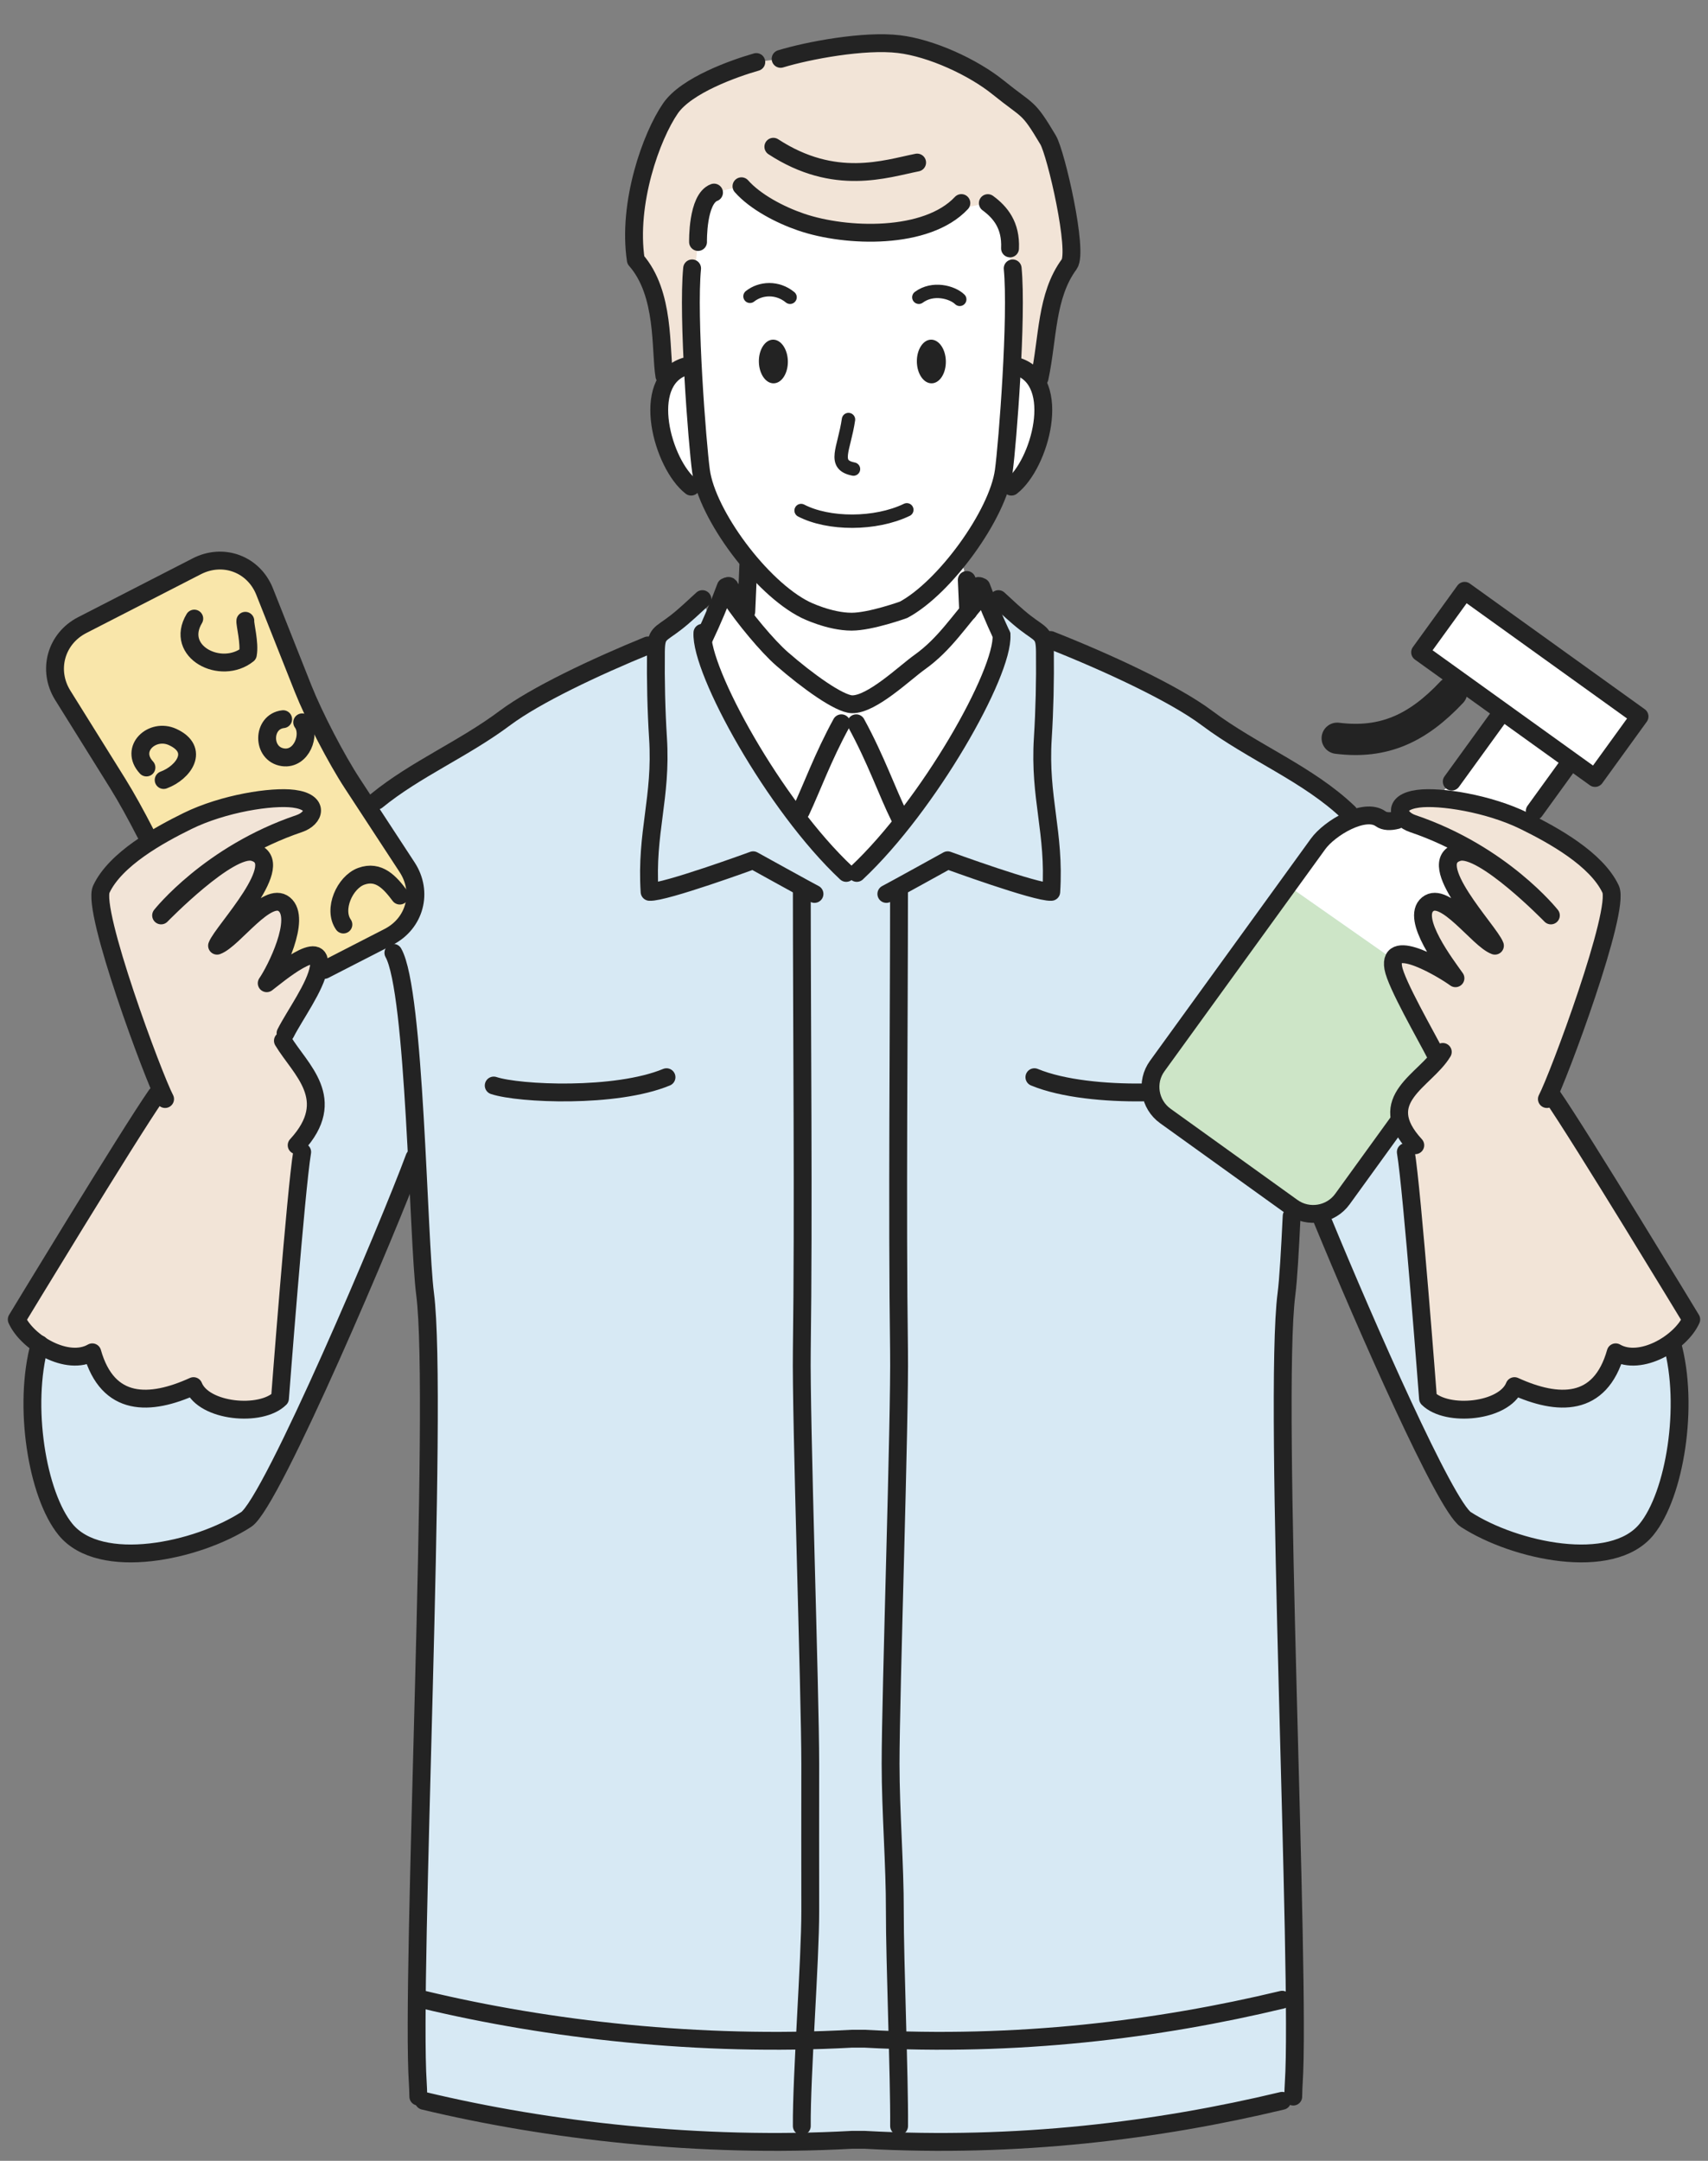 <svg width="102" height="129" viewBox="0 0 102 129" fill="none" xmlns="http://www.w3.org/2000/svg">
<rect x="0" y="0" width="102" height="129" fill="#808080" stroke="none"/>
<path d="M99.868 80.249C98.853 76.59 93.709 66.906 93.58 66.242L83.372 53.911C82.887 51.866 82.053 49.961 80.546 48.52C78.114 46.189 74.841 44.937 72.072 42.862C70.008 41.315 65.705 39.354 62.25 38.015C62.095 37.743 61.792 37.611 61.228 37.177C60.675 36.751 60.122 36.219 59.622 35.763L42.516 37.26L41.947 35.763C41.447 36.219 40.894 36.751 40.341 37.177C39.606 37.743 39.315 37.796 39.216 38.32C35.913 39.641 32.076 41.429 30.163 42.862C27.394 44.937 24.122 46.189 21.69 48.52C20.186 49.961 19.353 51.866 18.864 53.911C18.864 53.911 17.928 56.159 17.406 57.117C16.254 59.23 8.656 66.246 8.656 66.246C8.531 66.91 3.383 76.593 2.368 80.252C1.353 83.912 2.209 89.238 3.913 91.316C5.985 93.844 11.762 92.614 14.697 90.717C15.046 90.494 15.675 89.468 16.455 87.971C19.542 82.565 24.898 69.819 25.05 69.215C25.05 69.215 25.527 78.042 25.553 78.268C26.364 84.504 24.523 117.99 24.947 124.365C25.106 126.742 38.891 128.873 49.925 127.432C62.046 128.186 77.072 126.802 77.258 124.365C77.512 121.049 76.694 88.201 76.694 88.201L77.451 69.464C77.451 69.464 77.879 70.403 78.58 71.889C81.076 78.034 86.247 89.883 87.534 90.717C90.47 92.61 96.247 93.84 98.319 91.316C100.023 89.242 100.875 83.912 99.864 80.252L99.868 80.249Z" fill="#D7E9F4"/>
<path d="M21.045 46.778C20.079 45.299 18.754 42.749 18.102 41.108L15.807 35.322C15.155 33.681 13.333 33.002 11.761 33.809L4.916 37.321C3.341 38.128 2.818 40.018 3.754 41.516L7.038 46.782C7.973 48.279 9.295 50.841 9.977 52.466L12.273 57.959C12.954 59.588 14.799 60.26 16.375 59.453L23.22 55.941C24.795 55.133 25.291 53.262 24.326 51.784L21.053 46.782L21.045 46.778Z" fill="#F9E6AA"/>
<path d="M19.034 57.774C19.367 55.816 16.496 58.272 15.928 58.702C16.458 57.944 18.023 54.835 16.977 53.987C15.947 53.149 13.951 56.099 12.962 56.461C13.277 55.597 17.299 51.478 15.14 50.878C13.689 50.475 9.621 54.654 9.621 54.654C9.621 54.654 12.519 50.984 17.867 49.173C18.796 48.86 19.099 47.891 17.542 47.687C16.242 47.517 13.348 47.962 11.197 49.019C9.485 49.856 6.898 51.286 6.053 53.085C5.458 54.349 8.617 63.119 9.299 64.409L9.008 65.865C6.917 69.011 1 78.774 1 78.774C1.629 80.174 4.03 81.592 5.511 80.736C6.439 84.021 8.955 83.938 11.557 82.754C12.167 84.289 15.58 84.621 16.72 83.489C16.72 83.489 17.667 71.041 18.046 68.778L17.451 68.547C17.621 68.442 17.72 68.378 17.72 68.378C20.258 65.624 17.924 63.859 16.898 62.139L17.053 61.69C17.61 60.596 18.837 58.936 19.034 57.778V57.774Z" fill="#F2E4D7"/>
<path d="M93.261 42.542L92.648 42.1C91.689 41.414 90.341 41.629 89.648 42.583L86.693 46.661C86 47.615 83.398 49.566 82.439 48.879C81.481 48.192 79.394 49.43 78.704 50.384L76.901 52.874L88.057 60.686L89.765 58.328C90.454 57.374 90.977 55.013 90.019 54.322C89.061 53.636 90.098 50.558 90.788 49.603L93.742 45.526C94.432 44.571 94.216 43.228 93.257 42.542H93.261Z" fill="white"/>
<path d="M69.11 63.636C68.421 64.591 68.637 65.933 69.595 66.62L77.171 72.063C78.129 72.75 79.478 72.535 80.167 71.58L88.061 60.682L76.906 52.87L69.106 63.636H69.11Z" fill="#CDE5C7"/>
<path d="M87.466 35.271L84.808 38.942L95.253 46.445L97.912 42.773L87.466 35.271Z" fill="white"/>
<path d="M93.398 66.48L92.981 64.401C93.667 63.111 96.822 54.341 96.227 53.077C95.383 51.278 92.796 49.852 91.084 49.011C88.932 47.955 86.038 47.509 84.739 47.679C83.178 47.883 83.485 48.852 84.413 49.166C89.761 50.976 92.659 54.647 92.659 54.647C92.659 54.647 88.595 50.467 87.144 50.87C84.985 51.47 89.004 55.59 89.322 56.453C88.334 56.095 86.337 53.141 85.307 53.979C84.261 54.828 86.39 57.638 86.921 58.396C86.352 57.97 82.913 55.812 83.246 57.77C83.443 58.924 84.667 60.584 85.227 61.682L85.784 63.051C84.758 64.767 82.023 65.616 84.561 68.37C84.561 68.37 84.618 68.408 84.72 68.472L83.951 68.77C84.33 71.033 85.277 83.481 85.277 83.481C86.413 84.613 89.826 84.281 90.439 82.746C93.042 83.93 95.557 84.013 96.485 80.728C97.966 81.584 100.368 80.166 100.996 78.766C100.996 78.766 95.754 70.117 93.394 66.476L93.398 66.48Z" fill="#F2E4D7"/>
<path d="M59.75 37.653L58.262 35.193C58.262 35.193 53.334 42.04 51.19 42.04C49.046 42.04 43.678 35.759 43.678 35.759L41.947 38.532C43.614 44.945 47.629 49.471 50.784 52.112H51.163C54.728 46.408 58.614 44.19 59.75 37.653Z" fill="white"/>
<path d="M40.894 21.885L41.36 21.628C41.254 19.455 41.208 17.286 41.329 16.023C41.329 16.023 40.924 11.873 42.439 10.96C43.663 10.225 45.185 12.092 45.185 12.092C46.985 13.318 49.553 13.861 50.947 13.891C55.034 13.978 57.443 11.718 58.159 11.715C58.159 11.715 58.723 12.356 59.769 12.846L60.473 16.023C60.595 17.271 60.553 19.406 60.451 21.553L60.776 21.881C63.477 22.775 62.102 27.728 60.019 29.237L59.61 29.357C59.163 30.583 58.337 31.983 57.371 33.231C57.371 33.231 58.265 36.483 57.78 36.796C57.78 36.796 52.314 42.119 51.178 42.119C49.837 42.119 44.89 37.487 44.89 37.487C43.651 36.868 45.481 34.499 44.344 33.039C43.367 31.787 42.56 30.406 42.14 29.206L41.269 29.044C39.564 27.724 38.189 22.771 40.89 21.877L40.894 21.885Z" fill="white"/>
<path d="M62.591 8.354C61.356 6.279 61.466 6.717 59.598 5.212C58.114 4.016 55.629 2.869 53.689 2.635C51.606 2.383 48.261 3.013 46.617 3.514L45.166 3.703C43.852 4.08 41 5.08 40.041 6.468C38.894 8.131 37.462 12.126 37.969 15.521C39.739 17.532 39.42 20.866 39.674 22.436L40.894 21.885L41.685 14.446C41.685 14.446 41.629 11.873 42.64 11.496L44.28 11.119C45.102 12.051 46.579 12.828 47.841 13.258C50.382 14.129 54.757 14.31 56.996 12.511L58.992 12.126C59.739 12.673 60.382 13.447 60.318 14.831L60.53 21.81L62.087 22.564C62.591 20.176 62.466 17.66 63.856 15.774C64.413 15.016 63.068 9.158 62.595 8.354H62.591Z" fill="#F2E4D7"/>
<path d="M44.69 33.748L44.568 36.513" stroke="#232323" stroke-width="1.066" stroke-linecap="round" stroke-linejoin="round"/>
<path d="M57.735 34.623L57.819 36.517" stroke="#232323" stroke-width="1.066" stroke-linecap="round" stroke-linejoin="round"/>
<path d="M38.689 38.532C35.515 39.826 31.974 41.508 30.159 42.862C27.686 44.714 24.814 45.91 22.5 47.8" stroke="#232323" stroke-width="1.066" stroke-linecap="round" stroke-linejoin="round"/>
<path d="M58.454 35.759C57.261 37.083 56.428 38.456 54.92 39.532C54.034 40.161 52.064 42.07 50.879 42.044C50.121 42.025 48.227 40.663 46.712 39.343C45.814 38.562 44.439 36.891 43.682 35.759" stroke="#232323" stroke-width="1.066" stroke-linecap="round" stroke-linejoin="round"/>
<path d="M58.265 35.193C58.409 35.114 58.299 34.869 58.606 35.035C58.947 35.955 59.356 36.936 59.81 37.909" stroke="#232323" stroke-width="1.066" stroke-linecap="round" stroke-linejoin="round"/>
<path d="M43.682 35.193C43.538 35.114 43.648 34.869 43.341 35.035C42.981 36.008 42.545 37.046 42.06 38.068" stroke="#232323" stroke-width="1.066" stroke-linecap="round" stroke-linejoin="round"/>
<path d="M53.72 48.777C52.985 47.302 52.322 45.352 51.133 43.179" stroke="#232323" stroke-width="1.066" stroke-linecap="round" stroke-linejoin="round"/>
<path d="M41.947 37.777C41.822 40.048 46.239 48.087 50.534 52.112" stroke="#232323" stroke-width="1.066" stroke-linecap="round" stroke-linejoin="round"/>
<path d="M59.81 37.909C59.935 40.18 55.458 48.087 51.166 52.112" stroke="#232323" stroke-width="1.066" stroke-linecap="round" stroke-linejoin="round"/>
<path d="M47.826 48.43C48.497 47 49.148 45.185 50.247 43.179" stroke="#232323" stroke-width="1.066" stroke-linecap="round" stroke-linejoin="round"/>
<path d="M61.773 64.308C63.478 65.013 66.046 65.243 68.236 65.217" stroke="#232323" stroke-width="1.066" stroke-linecap="round" stroke-linejoin="round"/>
<path d="M59.625 35.766C60.125 36.223 60.678 36.754 61.231 37.181C62.174 37.909 62.39 37.784 62.401 38.908C62.42 40.632 62.382 42.379 62.276 44.065C62.049 47.63 63.007 49.693 62.78 53.243C61.905 53.3 56.594 51.357 56.594 51.357C56.594 51.357 53.185 53.243 52.932 53.367" stroke="#232323" stroke-width="1.066" stroke-linecap="round" stroke-linejoin="round"/>
<path d="M53.689 52.991C53.689 61.237 53.572 72.308 53.689 80.653C53.746 84.644 53.185 101.079 53.185 105.297C53.185 108.148 53.447 111.347 53.439 114.097C53.432 116.991 53.716 124.007 53.693 126.923" stroke="#232323" stroke-width="1.066" stroke-linecap="round" stroke-linejoin="round"/>
<path d="M39.803 64.308C36.772 65.564 31 65.307 29.484 64.805" stroke="#232323" stroke-width="1.066" stroke-linecap="round" stroke-linejoin="round"/>
<path d="M41.947 35.766C41.447 36.223 40.894 36.754 40.341 37.181C39.398 37.909 39.182 37.784 39.171 38.908C39.152 40.632 39.19 42.379 39.296 44.065C39.523 47.63 38.565 49.693 38.792 53.243C39.667 53.3 44.978 51.357 44.978 51.357C44.978 51.357 48.387 53.243 48.641 53.367" stroke="#232323" stroke-width="1.066" stroke-linecap="round" stroke-linejoin="round"/>
<path d="M47.883 52.991C47.883 61.237 47.997 72.308 47.883 80.653C47.826 84.644 48.387 101.079 48.387 105.297C48.387 108.148 48.379 111.347 48.387 114.097C48.394 116.99 47.856 124.007 47.883 126.923" stroke="#232323" stroke-width="1.066" stroke-linecap="round" stroke-linejoin="round"/>
<path d="M23.492 56.883C24.795 59.169 24.966 74.013 25.386 77.253C26.197 83.489 24.526 117.99 24.951 124.361C24.966 124.565 24.973 124.836 24.981 125.165" stroke="#232323" stroke-width="1.066" stroke-linecap="round" stroke-linejoin="round"/>
<path d="M77.136 72.603C77.034 74.677 76.939 76.382 76.826 77.254C76.015 83.489 77.686 117.99 77.261 124.361C77.246 124.565 77.239 124.833 77.231 125.165" stroke="#232323" stroke-width="1.066" stroke-linecap="round" stroke-linejoin="round"/>
<path d="M9.859 65.612C9.174 64.322 5.458 54.345 6.052 53.081C6.897 51.282 9.484 49.856 11.196 49.015C13.348 47.959 16.242 47.513 17.541 47.683C19.102 47.887 18.795 48.856 17.867 49.169C12.518 50.98 9.621 54.65 9.621 54.65C9.621 54.65 13.685 50.471 15.14 50.874C17.299 51.474 13.28 55.593 12.962 56.457C13.954 56.099 15.946 53.145 16.977 53.983C18.022 54.831 16.458 57.94 15.928 58.698C16.496 58.272 19.371 55.816 19.034 57.77C18.837 58.924 17.609 60.584 17.052 61.682" stroke="#232323" stroke-width="1.066" stroke-linecap="round" stroke-linejoin="round"/>
<path d="M16.895 62.131C17.921 63.847 20.254 65.613 17.716 68.37" stroke="#232323" stroke-width="1.066" stroke-linecap="round" stroke-linejoin="round"/>
<path d="M2.371 80.249C1.356 83.908 2.212 89.234 3.916 91.313C5.988 93.84 11.765 92.611 14.7 90.713C16.234 89.725 23.28 73.093 24.75 69.102" stroke="#232323" stroke-width="1.066" stroke-linecap="round" stroke-linejoin="round"/>
<path d="M62.735 38.208C66.099 39.535 70.11 41.391 72.076 42.866C74.845 44.941 78.118 46.193 80.55 48.525" stroke="#232323" stroke-width="1.066" stroke-linecap="round" stroke-linejoin="round"/>
<path d="M92.378 65.612C93.063 64.322 96.779 54.345 96.185 53.081C95.34 51.282 92.753 49.856 91.041 49.015C88.889 47.959 85.995 47.513 84.696 47.683C83.135 47.887 83.442 48.856 84.37 49.169C89.719 50.98 92.617 54.65 92.617 54.65C92.617 54.65 88.552 50.471 87.097 50.874C84.938 51.474 88.957 55.593 89.276 56.457C88.283 56.099 86.291 53.145 85.26 53.983C84.215 54.831 86.389 57.642 86.919 58.4C86.351 57.974 82.867 55.816 83.204 57.774C83.37 58.743 85.147 61.806 85.783 63.051" stroke="#232323" stroke-width="1.066" stroke-linecap="round" stroke-linejoin="round"/>
<path d="M86.162 62.799C85.136 64.515 81.981 65.613 84.519 68.37" stroke="#232323" stroke-width="1.066" stroke-linecap="round" stroke-linejoin="round"/>
<path d="M99.868 80.249C100.883 83.908 100.027 89.234 98.322 91.313C96.25 93.84 90.474 92.61 87.538 90.713C86.314 89.921 81.58 79.17 78.97 72.832" stroke="#232323" stroke-width="1.066" stroke-linecap="round" stroke-linejoin="round"/>
<path d="M86.697 46.661L89.652 42.583" stroke="#232323" stroke-width="1.066" stroke-linecap="round" stroke-linejoin="round"/>
<path d="M83.58 66.869L80.167 71.584C79.477 72.538 78.125 72.757 77.171 72.067L69.595 66.624C68.636 65.937 68.417 64.59 69.11 63.64L78.712 50.384C79.402 49.43 81.489 48.192 82.447 48.879C82.686 49.052 83.03 49.056 83.417 48.958" stroke="#232323" stroke-width="1.066" stroke-linecap="round" stroke-linejoin="round"/>
<path d="M93.747 45.525L91.652 48.419" stroke="#232323" stroke-width="1.066" stroke-linecap="round" stroke-linejoin="round"/>
<path d="M87.466 35.271L84.808 38.942L95.253 46.445L97.912 42.773L87.466 35.271Z" stroke="#232323" stroke-width="1.066" stroke-linecap="round" stroke-linejoin="round"/>
<path d="M86.696 41.323C84.677 43.466 82.662 44.424 79.856 44.073" stroke="#232323" stroke-width="1.865" stroke-linecap="round" stroke-linejoin="round"/>
<path d="M8.693 49.758C8.132 48.664 7.53 47.574 7.034 46.778L3.75 41.512C2.814 40.014 3.337 38.124 4.913 37.317L11.757 33.805C13.333 32.998 15.151 33.677 15.803 35.318L18.098 41.104C18.75 42.745 20.072 45.295 21.041 46.774L24.314 51.776C25.28 53.255 24.784 55.126 23.208 55.933L19.371 57.902" stroke="#232323" stroke-width="1.066" stroke-linecap="round" stroke-linejoin="round"/>
<path d="M11.602 36.929C10.409 38.92 13.204 40.343 14.803 39.068C14.928 38.4 14.624 37.272 14.651 37.061" stroke="#232323" stroke-width="1.066" stroke-linecap="round" stroke-linejoin="round"/>
<path d="M8.746 45.819C7.708 44.703 9.095 43.435 10.314 44.001C11.936 44.752 10.977 46.121 9.773 46.566" stroke="#232323" stroke-width="1.066" stroke-linecap="round" stroke-linejoin="round"/>
<path d="M20.507 55.194C19.871 54.288 20.59 52.674 21.572 52.315C22.625 51.931 23.295 52.693 23.875 53.466" stroke="#232323" stroke-width="1.066" stroke-linecap="round" stroke-linejoin="round"/>
<path d="M16.909 42.934C15.648 43.074 15.625 45.024 16.898 45.209C18.015 45.367 18.583 43.843 18.046 43.123" stroke="#232323" stroke-width="1.066" stroke-linecap="round" stroke-linejoin="round"/>
<path d="M76.569 125.417C69.16 127.194 60.724 128.247 51.633 127.745H50.876C41.785 128.247 32.717 127.194 25.308 125.417" stroke="#232323" stroke-width="1.066" stroke-linecap="round" stroke-linejoin="round"/>
<path d="M76.569 119.382C69.16 121.159 60.724 122.211 51.633 121.709H50.876C41.785 122.211 32.717 121.159 25.308 119.382" stroke="#232323" stroke-width="1.066" stroke-linecap="round" stroke-linejoin="round"/>
<path d="M9.333 65.379C7.629 67.831 1 78.77 1 78.77C1.629 80.17 4.03 81.588 5.511 80.732C6.439 84.017 8.955 83.934 11.557 82.75C12.167 84.285 15.58 84.617 16.72 83.486C16.72 83.486 17.667 71.037 18.046 68.774" stroke="#232323" stroke-width="1.066" stroke-linecap="round" stroke-linejoin="round"/>
<path d="M92.666 65.379C94.371 67.831 101 78.77 101 78.77C100.371 80.17 97.969 81.588 96.488 80.732C95.56 84.017 93.045 83.934 90.443 82.75C89.833 84.285 86.42 84.617 85.28 83.486C85.28 83.486 84.333 71.037 83.954 68.774" stroke="#232323" stroke-width="1.066" stroke-linecap="round" stroke-linejoin="round"/>
<path d="M60.476 16.023C60.756 18.905 60.169 26.472 59.946 28.109C59.593 30.72 56.423 35.084 53.961 36.404C53.961 36.404 51.995 37.114 50.859 37.114C49.518 37.114 48.09 36.404 48.09 36.404C45.438 35.084 42.215 30.72 41.862 28.109C41.639 26.468 41.052 18.905 41.332 16.023" stroke="#232323" stroke-width="1.066" stroke-linecap="round" stroke-linejoin="round"/>
<path d="M50.671 25.046C50.406 26.838 49.693 27.751 50.97 28.003" stroke="#232323" stroke-width="0.799" stroke-linecap="round" stroke-linejoin="round"/>
<path d="M54.754 21.598C54.766 22.318 55.163 22.895 55.641 22.884C56.118 22.877 56.497 22.288 56.485 21.567C56.474 20.847 56.076 20.27 55.599 20.277C55.122 20.285 54.743 20.877 54.754 21.594V21.598Z" fill="#232323"/>
<path d="M45.319 21.598C45.33 22.318 45.728 22.895 46.205 22.884C46.682 22.877 47.061 22.288 47.05 21.567C47.038 20.847 46.641 20.27 46.163 20.277C45.686 20.285 45.307 20.877 45.319 21.594V21.598Z" fill="#232323"/>
<path d="M40.894 21.885C38.193 22.779 39.568 27.732 41.273 29.052" stroke="#232323" stroke-width="1.066" stroke-linecap="round" stroke-linejoin="round"/>
<path d="M60.78 21.885C63.481 22.779 62.106 27.732 60.401 29.052" stroke="#232323" stroke-width="1.066" stroke-linecap="round" stroke-linejoin="round"/>
<path d="M46.617 3.514C48.257 3.013 51.606 2.383 53.689 2.635C55.629 2.869 58.113 4.016 59.598 5.212C61.466 6.721 61.356 6.279 62.591 8.354C63.068 9.154 64.413 15.016 63.852 15.774C62.462 17.66 62.591 20.176 62.083 22.564" stroke="#232323" stroke-width="1.066" stroke-linecap="round" stroke-linejoin="round"/>
<path d="M42.641 11.496C41.629 11.873 41.686 14.446 41.686 14.446" stroke="#232323" stroke-width="1.066" stroke-linecap="round" stroke-linejoin="round"/>
<path d="M45.166 3.703C43.852 4.08 41 5.08 40.041 6.468C38.894 8.131 37.462 12.126 37.969 15.521C39.739 17.532 39.42 20.866 39.674 22.436" stroke="#232323" stroke-width="1.066" stroke-linecap="round" stroke-linejoin="round"/>
<path d="M44.279 11.119C45.101 12.05 46.578 12.828 47.84 13.258C50.548 14.185 55.347 14.329 57.412 12.122" stroke="#232323" stroke-width="1.066" stroke-linecap="round" stroke-linejoin="round"/>
<path d="M46.183 8.761C49.846 11.149 52.876 10.082 54.77 9.704" stroke="#232323" stroke-width="1.066" stroke-linecap="round" stroke-linejoin="round"/>
<path d="M54.872 17.747C55.709 17.124 56.868 17.437 57.315 17.871" stroke="#232323" stroke-width="0.799" stroke-linecap="round" stroke-linejoin="round"/>
<path d="M47.182 17.747C46.428 17.124 45.421 17.185 44.788 17.69" stroke="#232323" stroke-width="0.799" stroke-linecap="round" stroke-linejoin="round"/>
<path d="M47.841 30.478C49.477 31.327 52.273 31.342 54.155 30.436" stroke="#232323" stroke-width="0.799" stroke-linecap="round" stroke-linejoin="round"/>
<path d="M58.992 12.126C59.738 12.673 60.382 13.446 60.318 14.831" stroke="#232323" stroke-width="1.066" stroke-linecap="round" stroke-linejoin="round"/>
</svg>
